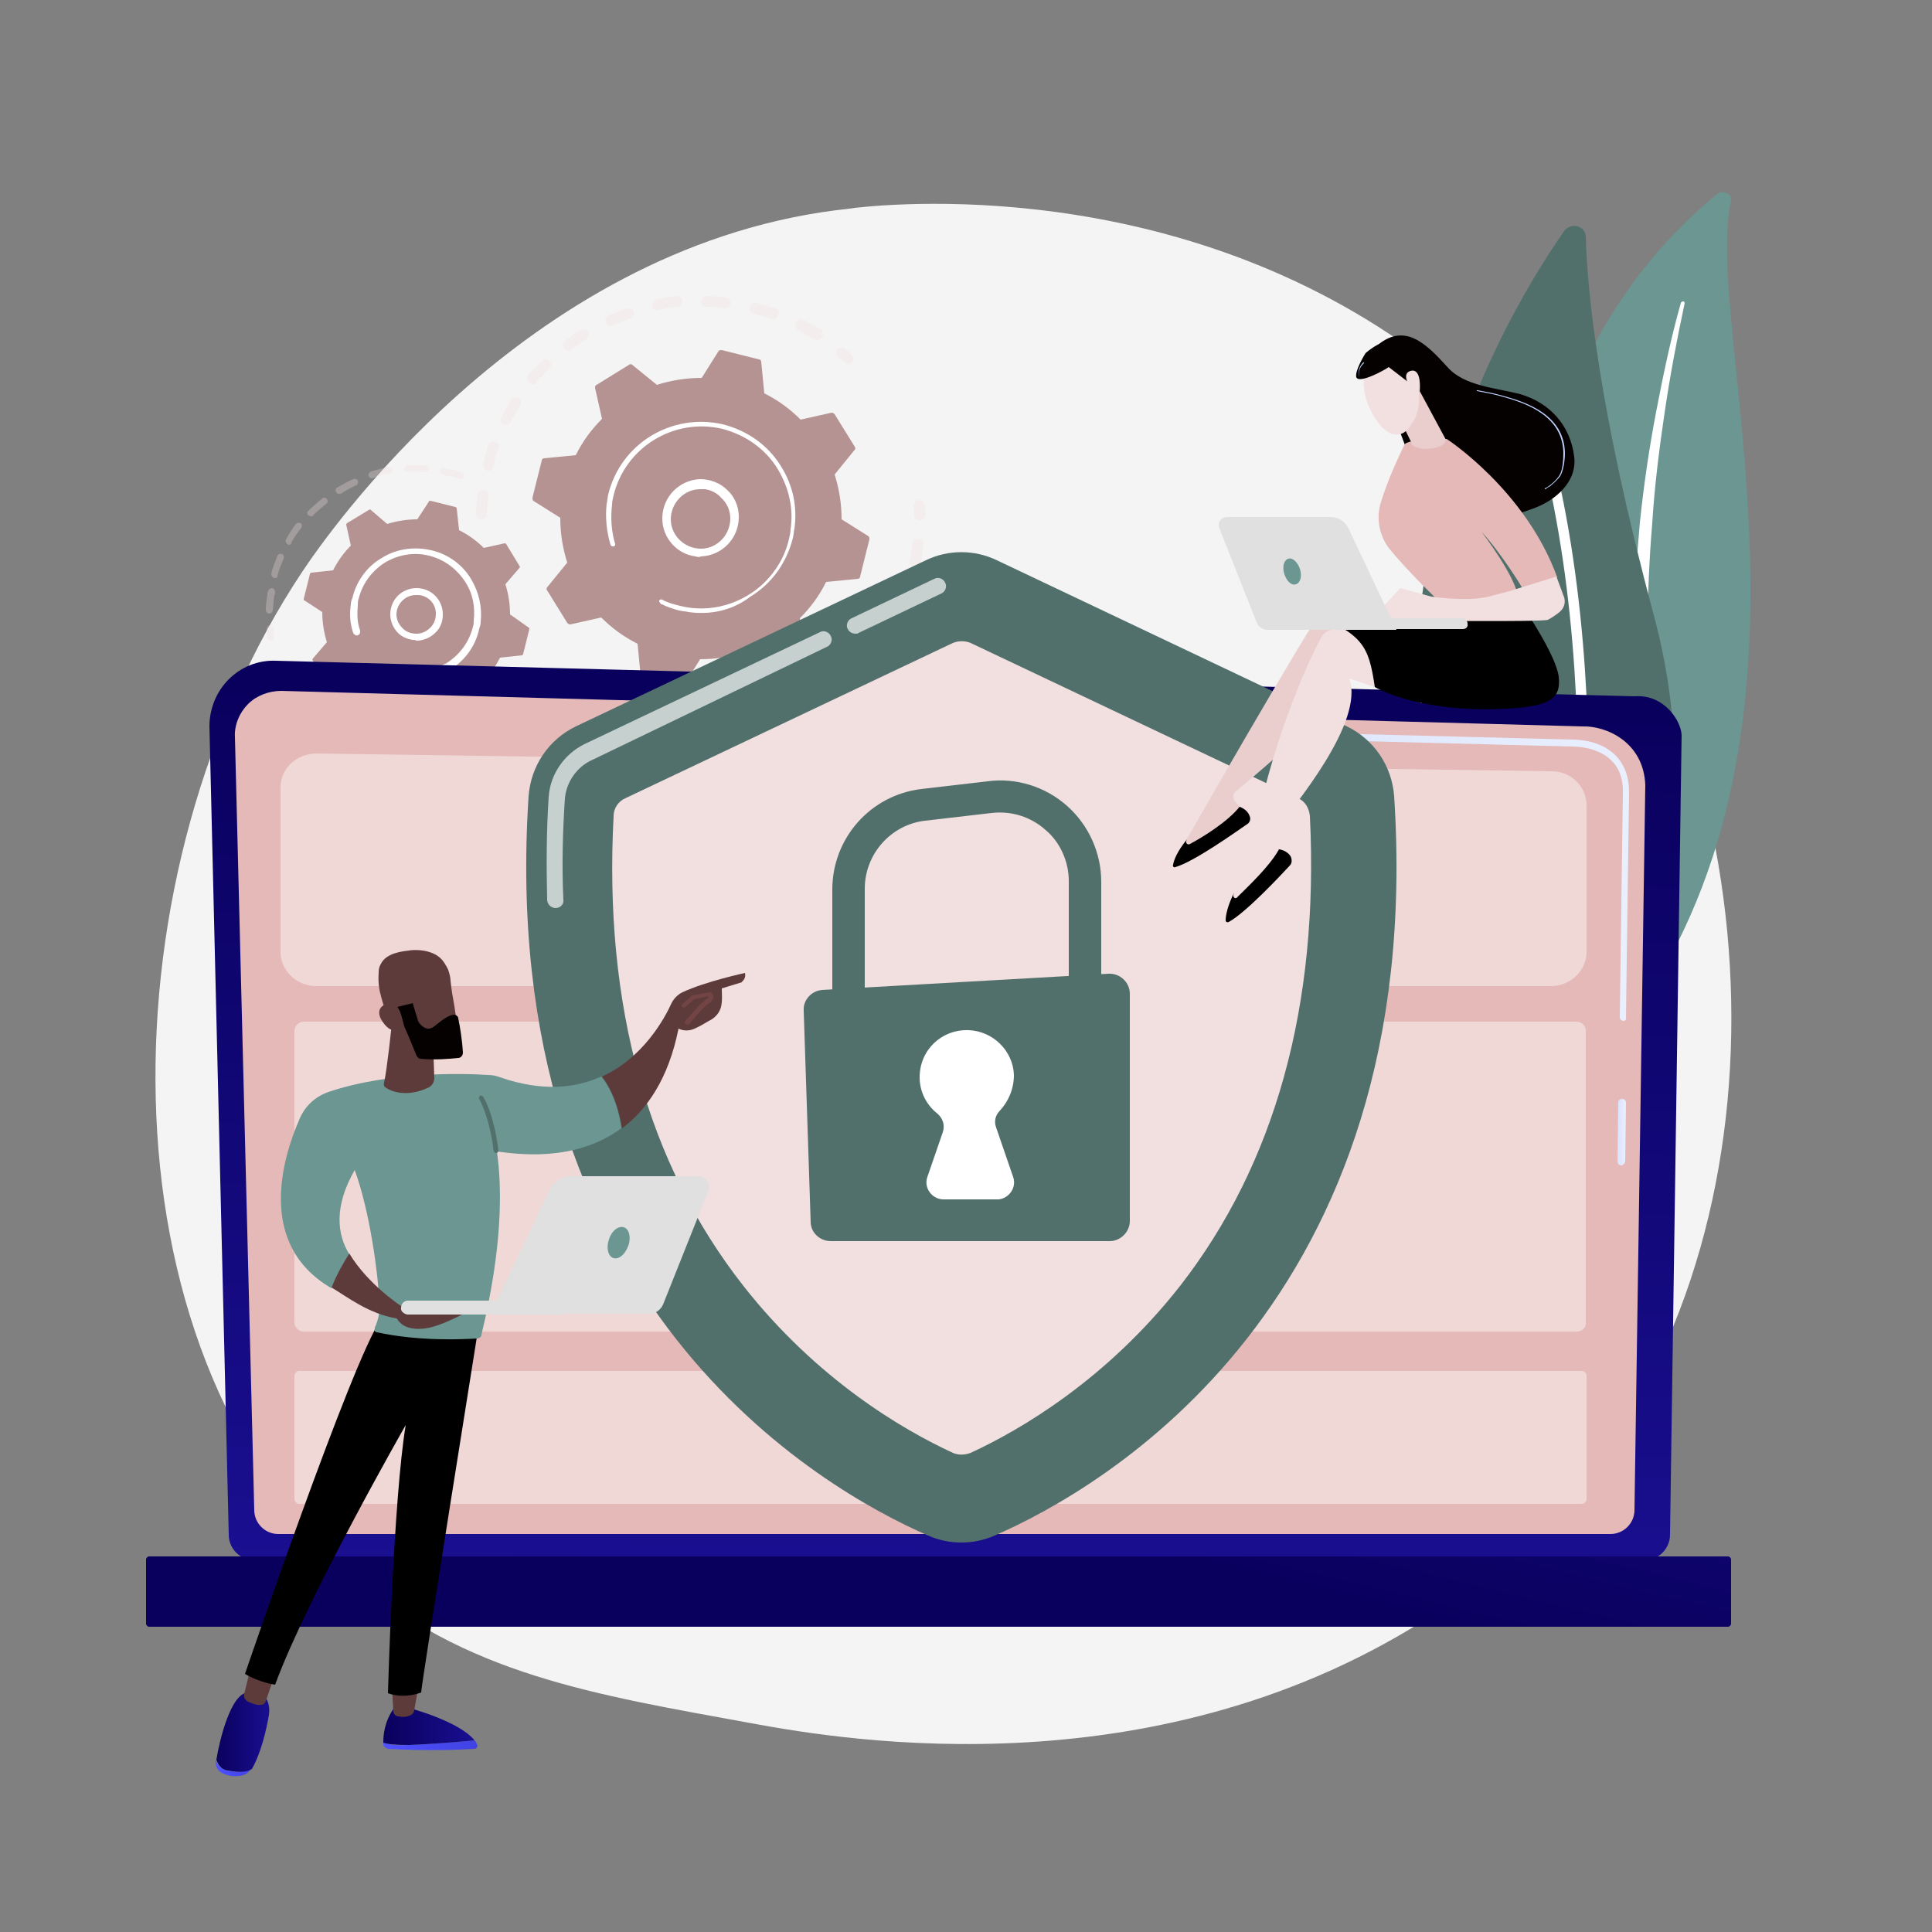 <svg xmlns="http://www.w3.org/2000/svg" xmlns:xlink="http://www.w3.org/1999/xlink" id="Capa_1" x="0px" y="0px" viewBox="0 0 250 250" style="enable-background:new 0 0 250 250;" xml:space="preserve"><rect x="0" y="0" width="250" height="250" fill="#808080" stroke="none"/><style type="text/css">	.st0{fill:#F4F4F4;}	.st1{fill:#6B9691;}	.st2{fill:#FFFFFF;}	.st3{fill:#51706C;}	.st4{opacity:0.3;}	.st5{fill:#F2DFDF;}	.st6{fill:#B59393;}	.st7{fill:url(#SVGID_1_);}	.st8{fill:#E4B9B8;}	.st9{fill:url(#SVGID_2_);}	.st10{fill:url(#SVGID_3_);}	.st11{fill:url(#SVGID_4_);}	.st12{opacity:0.44;fill:#FFFFFF;}	.st13{opacity:0.67;fill:#FFFFFF;}	.st14{fill:#EACECE;}	.st15{fill:#050101;}	.st16{fill:#BDD0FB;}	.st17{fill:#E0E0E0;}	.st18{fill:url(#SVGID_5_);}	.st19{fill:url(#SVGID_6_);}	.st20{fill:#5E3B3B;}	.st21{fill:url(#SVGID_7_);}	.st22{fill:url(#SVGID_8_);}	.st23{fill:#724444;}	.st24{fill:url(#SVGID_9_);}</style><path class="st0" d="M199.5,197.8c-5.3,5.4-10.1,8.5-13.7,10.9c-35.5,23.3-76,16.6-88.5,14.3c-20.2-3.7-37.3-6.3-52-19.3 C12,174.1,13.6,112.3,39.1,74c3-4.5,28.4-41.6,69.1-46.8c1-0.1,1.7-0.2,2.4-0.3c6.3-0.7,45.2-4.1,77,22.1 c4.5,3.7,11.9,10.5,18.6,20.8C231,107.5,231,165.8,199.5,197.8z"></path><g>	<path class="st1" d="M224,26c0.2-0.9-1.1-1.5-1.8-0.9c-7.9,6.4-27,25.7-22.3,59.4c6,42.3-4.2,57.7-16.9,67.1  c0,0,17.4-4.4,28.4-20.1C238.3,93.2,220.3,42.2,224,26z"></path>	<path class="st2" d="M218,39.2c-1,4.7-1.9,9.4-2.6,14.2c-0.7,4.7-1.3,9.5-1.6,14.3c-0.4,4.8-0.6,9.5-0.6,14.3  c0,4.8,0.2,9.5,0.4,14.3c0.2,4.8,0.4,9.6,0.1,14.5c-0.3,4.8-1.4,9.7-3.4,14.3c-0.5,1.1-1,2.3-1.6,3.4c-0.6,1.1-1.2,2.2-1.9,3.3  c-1.3,2.1-2.8,4.2-4.5,6.2c-3.4,3.9-7.4,7.4-11.9,10.4c-0.5,0.3-1.1,0.2-1.5-0.2c-0.4-0.4-0.3-1,0.2-1.3l0,0  c1.1-0.7,2.1-1.5,3.1-2.3c0.5-0.4,1-0.8,1.5-1.2c0.5-0.4,1-0.8,1.4-1.2c1.9-1.7,3.6-3.5,5.2-5.4c3.2-3.8,5.8-8,7.7-12.4  c0.9-2.2,1.7-4.4,2.2-6.7c0.5-2.3,0.9-4.6,1.1-7c0.4-4.7,0.2-9.5,0.1-14.3c-0.1-4.8-0.2-9.6-0.1-14.4c0.1-2.4,0.2-4.8,0.3-7.2  c0.1-1.2,0.2-2.4,0.3-3.6c0.1-1.2,0.2-2.4,0.3-3.6c0.5-4.8,1.2-9.6,2.1-14.3c0.9-4.7,1.9-9.5,3.2-14.1c0-0.1,0.2-0.2,0.3-0.2  C217.9,39,218,39.1,218,39.2z"></path></g><g>	<g>		<path class="st3" d="M199.2,142.2c0.9,1.5,3,1.5,4,0.1c5.6-7.7,19.3-31,10.8-62.7c-7.2-26.8-8.6-42-8.8-48.9c0-1.5-1.9-2-2.8-0.8   C193.2,43.1,166.2,89.1,199.2,142.2z"></path>		<path class="st2" d="M201.5,141.7c0,0,0.1,0,0.1,0c0.4,0.1,0.7-0.2,0.8-0.5c0.1-0.4,7.6-41.9-0.8-79.6c-0.1-0.4-0.4-0.6-0.8-0.5   c-0.4,0.1-0.6,0.4-0.5,0.8c8.3,37.4,0.8,78.6,0.7,79C201.1,141.3,201.2,141.6,201.5,141.7z"></path>	</g></g><g class="st4">	<path class="st5" d="M62.2,67.2c-0.4,0-0.6-0.4-0.6-0.7c0-0.8,0.1-1.7,0.2-2.5c0-0.4,0.4-0.7,0.8-0.6c0,0,0,0,0,0  c0.4,0.1,0.7,0.4,0.6,0.8c-0.1,0.8-0.1,1.6-0.2,2.4C63,66.9,62.7,67.2,62.2,67.2C62.3,67.2,62.2,67.2,62.2,67.2z M63.1,60.9  C63.1,60.9,63,60.9,63.1,60.9c-0.5-0.1-0.7-0.5-0.6-0.9c0.2-0.8,0.4-1.6,0.7-2.4c0.1-0.4,0.5-0.6,0.9-0.4c0.4,0.1,0.6,0.5,0.4,0.9  c-0.3,0.7-0.5,1.5-0.7,2.3C63.8,60.7,63.5,61,63.1,60.9z M65.4,55c-0.1,0-0.2,0-0.2-0.1c-0.4-0.2-0.5-0.6-0.3-1  c0.4-0.7,0.8-1.5,1.2-2.2c0.2-0.3,0.7-0.4,1-0.2c0.3,0.2,0.4,0.7,0.2,1c-0.4,0.7-0.8,1.4-1.2,2C66,54.9,65.7,55,65.4,55z   M68.9,49.7c-0.1,0-0.3-0.1-0.4-0.2c-0.3-0.3-0.3-0.7-0.1-1c0.5-0.6,1.1-1.2,1.7-1.8c0.3-0.3,0.7-0.3,1,0c0.3,0.3,0.3,0.7,0,1  c-0.6,0.6-1.1,1.1-1.6,1.7C69.4,49.7,69.1,49.8,68.9,49.7z M73.5,45.4c-0.2,0-0.4-0.1-0.5-0.3c-0.2-0.3-0.2-0.8,0.1-1  c0.7-0.5,1.3-1,2-1.4c0.3-0.2,0.8-0.1,1,0.2c0.2,0.3,0.1,0.8-0.2,1c-0.7,0.4-1.3,0.9-1.9,1.3C73.9,45.4,73.7,45.4,73.5,45.4z   M79,42.2c-0.2,0-0.5-0.2-0.6-0.4c-0.2-0.4,0-0.8,0.4-1c0.8-0.3,1.5-0.6,2.3-0.9c0.4-0.1,0.8,0.1,0.9,0.4c0.1,0.4-0.1,0.8-0.4,0.9  c-0.7,0.3-1.5,0.6-2.2,0.9C79.2,42.2,79.1,42.2,79,42.2z M105.6,44c-0.1,0-0.2,0-0.3-0.1c-0.7-0.4-1.4-0.8-2-1.2  c-0.4-0.2-0.5-0.6-0.3-1c0.2-0.4,0.6-0.5,1-0.3c0.7,0.4,1.5,0.8,2.2,1.2c0.3,0.2,0.4,0.7,0.2,1C106.2,43.9,105.9,44.1,105.6,44z   M85,40.2c-0.3,0-0.6-0.3-0.6-0.6c-0.1-0.4,0.2-0.8,0.6-0.9c0.8-0.2,1.6-0.3,2.5-0.4c0.4,0,0.8,0.2,0.8,0.6c0,0.4-0.2,0.8-0.6,0.8  c-0.8,0.1-1.6,0.2-2.3,0.4C85.1,40.2,85.1,40.2,85,40.2z M99.9,41.3c0,0-0.1,0-0.1,0c-0.7-0.3-1.5-0.5-2.3-0.7  c-0.4-0.1-0.6-0.5-0.5-0.9c0.1-0.4,0.5-0.6,0.9-0.5c0.8,0.2,1.6,0.4,2.4,0.7c0.4,0.1,0.6,0.5,0.4,0.9  C100.6,41.1,100.2,41.3,99.9,41.3z M91.3,39.7c-0.4,0-0.6-0.4-0.6-0.7c0-0.4,0.3-0.7,0.7-0.7c0.8,0,1.7,0.1,2.5,0.2c0,0,0,0,0,0  c0.4,0.1,0.7,0.4,0.6,0.8c0,0.4-0.4,0.7-0.8,0.6C92.9,39.8,92.2,39.7,91.3,39.7C91.4,39.7,91.3,39.7,91.3,39.7z"></path>	<path class="st5" d="M109.7,47.1c-0.1,0-0.3-0.1-0.4-0.2c-0.3-0.3-0.6-0.5-0.9-0.7c-0.3-0.3-0.3-0.7-0.1-1c0.3-0.3,0.7-0.3,1-0.1  c0.3,0.3,0.6,0.5,0.9,0.8c0.3,0.3,0.3,0.7,0,1C110.1,47.1,109.9,47.1,109.7,47.1z"></path></g><g class="st4">	<path class="st5" d="M118.9,67.3c-0.3,0-0.6-0.3-0.6-0.7c0-0.4,0-0.8-0.1-1.1c0-0.4,0.3-0.7,0.7-0.8c0.4,0,0.7,0.3,0.8,0.7  c0,0.4,0,0.8,0.1,1.2c0,0.4-0.3,0.7-0.7,0.7C118.9,67.3,118.9,67.3,118.9,67.3z"></path>	<path class="st5" d="M86.8,96.1c-0.3,0-0.7-0.1-1-0.2c-0.4-0.1-0.7-0.4-0.6-0.8c0.1-0.4,0.4-0.7,0.8-0.6c0.8,0.1,1.5,0.2,2.3,0.3  c0.4,0,0.7,0.4,0.7,0.8c0,0.4-0.4,0.7-0.8,0.7C87.7,96.2,87.2,96.2,86.8,96.1z M82,95.1c0,0-0.1,0-0.1,0c-0.8-0.2-1.5-0.5-2.3-0.8  c-0.4-0.2-0.6-0.6-0.4-0.9c0.2-0.4,0.6-0.6,0.9-0.4c0.7,0.3,1.4,0.6,2.2,0.8c0.4,0.1,0.6,0.5,0.5,0.9C82.7,94.9,82.4,95.1,82,95.1z   M92,96.3c-0.3,0-0.6-0.3-0.6-0.7c0-0.4,0.3-0.7,0.7-0.8c0.8,0,1.5-0.1,2.3-0.2c0.4-0.1,0.8,0.2,0.8,0.6c0.1,0.4-0.2,0.8-0.6,0.8  c-0.8,0.1-1.6,0.2-2.4,0.2C92.1,96.3,92.1,96.3,92,96.3z M76.3,92.5c-0.1,0-0.2,0-0.3-0.1c-0.7-0.4-1.4-0.8-2.1-1.3  c-0.3-0.2-0.4-0.7-0.2-1c0.2-0.3,0.7-0.4,1-0.2c0.6,0.4,1.3,0.9,2,1.2c0.3,0.2,0.5,0.6,0.3,1C76.9,92.4,76.6,92.6,76.3,92.5z   M98.2,95.3c-0.3,0-0.5-0.2-0.6-0.5c-0.1-0.4,0.1-0.8,0.5-0.9c0.7-0.2,1.5-0.4,2.2-0.7c0.4-0.1,0.8,0.1,0.9,0.4  c0.1,0.4-0.1,0.8-0.4,0.9c-0.8,0.3-1.5,0.5-2.3,0.8C98.4,95.3,98.3,95.3,98.2,95.3z M104,93c-0.2,0-0.4-0.2-0.5-0.4  c-0.2-0.4-0.1-0.8,0.3-1c0.7-0.4,1.3-0.8,2-1.2c0.3-0.2,0.8-0.1,1,0.2c0.2,0.3,0.1,0.8-0.2,1c-0.7,0.4-1.4,0.9-2.1,1.2  C104.3,93,104.1,93,104,93z M109.1,89.4c-0.2,0-0.3-0.1-0.5-0.2c-0.3-0.3-0.2-0.8,0.1-1c0.6-0.5,1.2-1,1.7-1.6c0.3-0.3,0.7-0.3,1,0  c0.3,0.3,0.3,0.7,0,1c-0.6,0.6-1.2,1.1-1.8,1.7C109.5,89.4,109.3,89.5,109.1,89.4z M113.3,84.9c-0.1,0-0.2-0.1-0.3-0.1  c-0.3-0.2-0.4-0.7-0.2-1c0.5-0.6,0.9-1.3,1.3-1.9c0.2-0.3,0.7-0.4,1-0.2c0.3,0.2,0.4,0.7,0.2,1c-0.4,0.7-0.9,1.4-1.4,2  C113.9,84.8,113.6,84.9,113.3,84.9z M116.5,79.5c-0.1,0-0.1,0-0.2-0.1c-0.4-0.2-0.5-0.6-0.4-1c0.3-0.7,0.6-1.4,0.8-2.2  c0.1-0.4,0.5-0.6,0.9-0.5c0.4,0.1,0.6,0.5,0.5,0.9c-0.3,0.8-0.6,1.5-0.9,2.3C117.1,79.3,116.8,79.5,116.5,79.5z M118.3,73.5  C118.3,73.5,118.3,73.5,118.3,73.5c-0.4-0.1-0.7-0.5-0.6-0.9c0.1-0.6,0.2-1.1,0.3-1.7c0-0.2,0.1-0.4,0.1-0.6c0-0.4,0.4-0.7,0.8-0.6  c0.4,0,0.7,0.4,0.6,0.8c0,0.2-0.1,0.4-0.1,0.6c-0.1,0.6-0.2,1.2-0.3,1.8C119.1,73.3,118.7,73.6,118.3,73.5z"></path>	<path class="st5" d="M71.3,88.8c-0.1,0-0.3-0.1-0.4-0.2c-0.3-0.3-0.6-0.5-0.9-0.8c-0.3-0.3-0.3-0.7,0-1c0.3-0.3,0.7-0.3,1,0  c0.3,0.3,0.5,0.5,0.8,0.8c0.3,0.3,0.3,0.7,0,1C71.8,88.8,71.5,88.9,71.3,88.8z"></path></g><path class="st6" d="M73.4,80.6c0.1,0.1,0.2,0.2,0.4,0.2l4-0.9c1.4,1.4,2.9,2.5,4.7,3.4l0.4,4.1c0,0.1,0.1,0.3,0.3,0.3l4.8,1.2 c0.1,0,0.3,0,0.4-0.1l2.2-3.5c2,0,3.9-0.3,5.8-0.9l3.2,2.6c0.1,0.1,0.3,0.1,0.4,0l4.2-2.6c0.1-0.1,0.2-0.2,0.2-0.4l-0.9-4 c1.4-1.4,2.5-2.9,3.4-4.7l4.1-0.4c0.1,0,0.3-0.1,0.3-0.3l1.2-4.8c0-0.1,0-0.3-0.1-0.4l-3.5-2.2c0-2-0.3-3.9-0.9-5.8l2.6-3.2 c0.1-0.1,0.1-0.3,0-0.4l-2.6-4.2c-0.1-0.1-0.2-0.2-0.4-0.2l-4,0.9c-1.4-1.4-2.9-2.5-4.7-3.4l-0.4-4.1c0-0.1-0.1-0.3-0.3-0.3 l-4.8-1.2c-0.1,0-0.3,0-0.4,0.1l-2.2,3.5c-2,0-3.9,0.3-5.8,0.9l-3.2-2.6c-0.1-0.1-0.3-0.1-0.4,0l-4.2,2.6C77,49.9,77,50,77,50.2 l0.9,4c-1.4,1.4-2.5,2.9-3.4,4.7l-4.1,0.4c-0.1,0-0.3,0.1-0.3,0.3l-1.2,4.8c0,0.1,0,0.3,0.1,0.4l3.5,2.2c0,2,0.3,3.9,0.9,5.8 L70.8,76c-0.1,0.1-0.1,0.3,0,0.4L73.4,80.6z"></path><g>	<path class="st2" d="M90,72c-2.4-0.3-4.3-2.4-4.3-4.9c0-2.8,2.2-5,4.9-5.1c1.3,0,2.6,0.5,3.5,1.4c1,0.9,1.5,2.2,1.5,3.5  c0,2.8-2.2,5-4.9,5.1C90.5,72.1,90.3,72.1,90,72z M91.2,63.3c-0.2,0-0.4,0-0.6,0c-2.1,0-3.8,1.8-3.8,3.9c0,2.1,1.8,3.8,3.9,3.8  c2.1,0,3.8-1.8,3.8-3.9c0-1-0.4-2-1.2-2.7C92.8,63.8,92,63.4,91.2,63.3z"></path></g><path class="st2" d="M89.1,79.2c-0.4-0.1-0.8-0.1-1.2-0.2l0,0c-0.1,0-0.3-0.1-0.4-0.1c-0.6-0.2-1.3-0.4-1.8-0.7c0,0,0,0,0,0 c0,0,0,0-0.1,0c0,0-0.1,0-0.1-0.1c-0.1-0.1-0.2-0.2-0.2-0.3c0,0,0-0.1,0-0.1c0.1-0.1,0.2-0.2,0.4-0.1c0.7,0.4,1.5,0.6,2.3,0.8 c4,1,8.1-0.3,10.9-3c1.5-1.5,2.7-3.4,3.2-5.7c0.1-0.4,0.2-0.8,0.2-1.2c0.4-2.7-0.2-5.3-1.6-7.7c-1.6-2.7-4.2-4.5-7.2-5.3 c-6.3-1.5-12.6,2.4-14.1,8.6c-0.1,0.4-0.2,0.8-0.2,1.2c-0.2,1.7-0.1,3.4,0.4,5.1c0,0,0,0.1,0,0.1c0,0.1-0.1,0.2-0.2,0.2 c-0.2,0-0.3,0-0.4-0.2c-0.5-1.7-0.7-3.5-0.5-5.3c0.1-0.4,0.1-0.8,0.2-1.2c1.6-6.6,8.2-10.6,14.8-9.1c3.2,0.8,5.9,2.7,7.6,5.5 c1.5,2.4,2.1,5.2,1.7,8c-0.1,0.4-0.1,0.8-0.2,1.2c-0.8,3.2-2.7,5.9-5.5,7.6C94.8,79,91.9,79.6,89.1,79.2z"></path><g>	<g class="st4">		<path class="st5" d="M35,82.9c-0.2,0-0.4-0.2-0.4-0.4c-0.1-0.4-0.1-0.8-0.1-1.1c0-0.2,0.2-0.5,0.4-0.5c0.2,0,0.5,0.2,0.5,0.4   c0,0.4,0.1,0.7,0.1,1.1c0,0.2-0.1,0.5-0.4,0.5C35.1,82.9,35.1,82.9,35,82.9z"></path>		<path class="st5" d="M34.8,79.4c-0.2,0-0.4-0.2-0.4-0.5c0-0.7,0.1-1.3,0.2-2c0-0.1,0-0.3,0.1-0.4c0-0.2,0.3-0.4,0.5-0.4   c0.2,0,0.4,0.3,0.4,0.5c0,0.1,0,0.3-0.1,0.4c-0.1,0.6-0.1,1.3-0.2,1.9C35.3,79.2,35.1,79.4,34.8,79.4   C34.9,79.4,34.8,79.4,34.8,79.4z M35.5,74.8C35.5,74.8,35.5,74.8,35.5,74.8c-0.3-0.1-0.4-0.3-0.4-0.6c0.2-0.8,0.5-1.5,0.8-2.3   c0.1-0.2,0.4-0.3,0.6-0.2c0.2,0.1,0.3,0.4,0.2,0.6c-0.3,0.7-0.6,1.4-0.8,2.2C36,74.7,35.8,74.8,35.5,74.8z M37.4,70.5   c-0.1,0-0.1,0-0.2-0.1c-0.2-0.1-0.3-0.4-0.2-0.6c0.4-0.7,0.8-1.4,1.3-2c0.2-0.2,0.4-0.2,0.6-0.1c0.2,0.1,0.2,0.4,0.1,0.6   c-0.5,0.6-0.9,1.2-1.3,1.9C37.7,70.5,37.5,70.5,37.4,70.5z M40.2,66.8c-0.1,0-0.2-0.1-0.3-0.1c-0.2-0.2-0.2-0.5,0-0.6   c0.6-0.6,1.2-1.1,1.8-1.6c0.2-0.2,0.5-0.1,0.6,0.1c0.2,0.2,0.1,0.5-0.1,0.6c-0.6,0.5-1.2,1-1.7,1.5C40.5,66.8,40.3,66.8,40.2,66.8   z M43.8,63.9c-0.1,0-0.2-0.1-0.3-0.2c-0.1-0.2-0.1-0.5,0.1-0.6c0.7-0.4,1.4-0.8,2.1-1.1c0.2-0.1,0.5,0,0.6,0.2   c0.1,0.2,0,0.5-0.2,0.6c-0.7,0.3-1.4,0.7-2,1.1C44,63.9,43.9,63.9,43.8,63.9z M48.1,61.9c-0.2,0-0.3-0.1-0.4-0.3   c-0.1-0.2,0.1-0.5,0.3-0.6c0.8-0.2,1.5-0.4,2.3-0.6c0.2,0,0.5,0.1,0.5,0.4c0,0.2-0.1,0.5-0.4,0.5c-0.7,0.1-1.5,0.3-2.2,0.6   C48.2,61.9,48.1,61.9,48.1,61.9z M52.7,61.1c-0.2,0-0.4-0.2-0.4-0.4c0-0.2,0.2-0.5,0.4-0.5c0.8,0,1.6,0,2.4,0   c0.2,0,0.4,0.2,0.4,0.5c0,0.2-0.2,0.4-0.5,0.4C54.3,61.1,53.5,61,52.7,61.1C52.7,61.1,52.7,61.1,52.7,61.1z M59.6,62   C59.6,62,59.5,62,59.6,62c-0.7-0.2-1.3-0.4-2-0.5c-0.1,0-0.2,0-0.3-0.1c-0.2,0-0.4-0.3-0.4-0.5c0-0.2,0.3-0.4,0.5-0.4   c0.1,0,0.2,0,0.3,0.1c0.7,0.1,1.4,0.3,2,0.5c0.2,0.1,0.4,0.3,0.3,0.6C60,61.9,59.8,62,59.6,62z"></path>	</g>	<g class="st4">		<path class="st5" d="M51.5,98.8c-0.2,0-0.4-0.3-0.4-0.5c0-0.2,0.3-0.4,0.5-0.4c0.7,0.1,1.5,0.1,2.2,0.1c0.2,0,0.4,0.2,0.4,0.4   c0,0.2-0.2,0.4-0.4,0.4C53.1,99,52.3,98.9,51.5,98.8C51.5,98.8,51.5,98.8,51.5,98.8z M49.2,98.4C49.2,98.4,49.2,98.4,49.2,98.4   c-0.8-0.2-1.6-0.4-2.3-0.7c-0.2-0.1-0.3-0.3-0.3-0.6c0.1-0.2,0.3-0.3,0.6-0.3c0.7,0.3,1.4,0.5,2.1,0.7c0.2,0.1,0.4,0.3,0.3,0.5   C49.7,98.3,49.5,98.5,49.2,98.4z M56.1,98.8c-0.2,0-0.4-0.2-0.4-0.4c0-0.2,0.1-0.5,0.4-0.5c0.7-0.1,1.5-0.2,2.2-0.4   c0.2-0.1,0.5,0.1,0.5,0.3c0.1,0.2-0.1,0.5-0.3,0.5c-0.8,0.2-1.5,0.3-2.3,0.4C56.2,98.9,56.1,98.9,56.1,98.8z M44.9,96.8   c-0.1,0-0.1,0-0.1,0c-0.7-0.4-1.4-0.8-2-1.2c-0.2-0.1-0.3-0.4-0.1-0.6c0.1-0.2,0.4-0.3,0.6-0.1c0.6,0.4,1.3,0.8,1.9,1.2   c0.2,0.1,0.3,0.4,0.2,0.6C45.3,96.7,45.1,96.8,44.9,96.8z M60.5,97.7c-0.2,0-0.3-0.1-0.4-0.3c-0.1-0.2,0-0.5,0.3-0.6   c0.7-0.3,1.4-0.6,2-0.9c0.2-0.1,0.5,0,0.6,0.2c0.1,0.2,0,0.5-0.2,0.6c-0.7,0.4-1.4,0.7-2.1,1C60.7,97.7,60.6,97.8,60.5,97.7z    M64.6,95.6c-0.1,0-0.2-0.1-0.3-0.2c-0.1-0.2-0.1-0.5,0.1-0.6c0.6-0.4,1.2-0.9,1.8-1.4c0.2-0.2,0.5-0.1,0.6,0   c0.2,0.2,0.1,0.5,0,0.6c-0.6,0.5-1.2,1-1.8,1.5C64.8,95.6,64.7,95.6,64.6,95.6z M68,92.5c-0.1,0-0.2,0-0.2-0.1   c-0.2-0.2-0.2-0.4,0-0.6c0.5-0.6,1-1.2,1.4-1.8c0.1-0.2,0.4-0.3,0.6-0.1c0.2,0.1,0.3,0.4,0.1,0.6c-0.4,0.6-0.9,1.3-1.4,1.9   C68.3,92.5,68.2,92.6,68,92.5z"></path>		<path class="st5" d="M41.2,94.2c-0.1,0-0.2,0-0.2-0.1c-0.3-0.3-0.6-0.5-0.8-0.8c-0.2-0.2-0.2-0.5,0-0.6c0.2-0.2,0.5-0.2,0.6,0   c0.3,0.3,0.5,0.5,0.8,0.8c0.2,0.2,0.2,0.4,0,0.6C41.4,94.1,41.3,94.2,41.2,94.2z"></path>	</g>	<g>		<path class="st6" d="M42.3,88.5c0.1,0.1,0.1,0.1,0.2,0.1l2.7-0.6c0.9,0.9,2,1.7,3.2,2.3l0.3,2.8c0,0.1,0.1,0.2,0.2,0.2l3.2,0.8   c0.1,0,0.2,0,0.2-0.1l1.5-2.3c1.3,0,2.6-0.2,3.9-0.6l2.1,1.8c0.1,0.1,0.2,0.1,0.3,0l2.8-1.7c0.1-0.1,0.1-0.1,0.1-0.2l-0.6-2.7   c0.9-0.9,1.7-2,2.3-3.2l2.8-0.3c0.1,0,0.2-0.1,0.2-0.2l0.8-3.2c0-0.1,0-0.2-0.1-0.2L66,79.5c0-1.3-0.2-2.6-0.6-3.9l1.8-2.1   c0.1-0.1,0.1-0.2,0-0.3l-1.7-2.8c-0.1-0.1-0.1-0.1-0.2-0.1l-2.7,0.6c-0.9-0.9-2-1.7-3.2-2.3l-0.3-2.8c0-0.1-0.1-0.2-0.2-0.2   l-3.2-0.8c-0.1,0-0.2,0-0.2,0.1l-1.5,2.3c-1.3,0-2.6,0.2-3.9,0.6l-2.1-1.8c-0.1-0.1-0.2-0.1-0.3,0l-2.8,1.7   c-0.1,0.1-0.1,0.1-0.1,0.2l0.6,2.7c-0.9,0.9-1.7,2-2.3,3.2l-2.8,0.3c-0.1,0-0.2,0.1-0.2,0.2l-0.8,3.2c0,0.1,0,0.2,0.1,0.2l2.3,1.5   c0,1.3,0.2,2.6,0.6,3.9l-1.8,2.1c-0.1,0.1-0.1,0.2,0,0.3L42.3,88.5z"></path>		<g>			<path class="st2" d="M53.4,82.8c-0.7-0.1-1.4-0.4-1.9-0.9c-0.6-0.6-1-1.5-1-2.4c0-1.9,1.5-3.4,3.4-3.4c1.9,0,3.4,1.5,3.4,3.4    c0,0.9-0.3,1.8-1,2.4c-0.6,0.6-1.5,1-2.4,1C53.7,82.8,53.6,82.8,53.4,82.8z M54.2,77c-0.1,0-0.2,0-0.4,0c-1.4,0-2.5,1.2-2.5,2.5    c0,0.7,0.3,1.3,0.8,1.8c0.5,0.5,1.1,0.7,1.8,0.7l0,0c0.7,0,1.3-0.3,1.8-0.8c0.5-0.5,0.7-1.1,0.7-1.8C56.4,78.1,55.4,77.1,54.2,77    z"></path>		</g>		<path class="st2" d="M52.8,87.8c-0.3,0-0.6-0.1-0.8-0.2c-0.6-0.1-1.1-0.3-1.6-0.6c0,0,0,0-0.1,0c-0.2-0.1-0.3-0.3-0.3-0.5   c0,0,0-0.1,0-0.1c0.1-0.2,0.4-0.3,0.6-0.2c0.5,0.2,1,0.4,1.5,0.5l0,0c0,0,0.1,0,0.1,0c1.2,0.3,2.5,0.3,3.7-0.1   c0.6-0.2,1.3-0.5,1.9-0.8c0,0,0,0,0,0c0,0,0,0,0,0c1.7-1.1,2.9-2.7,3.4-4.7c0.1-0.3,0.1-0.5,0.1-0.8c0.2-1.7-0.1-3.5-1.1-5   c-1.1-1.7-2.7-2.9-4.7-3.4c-2-0.5-4-0.1-5.7,0.9c-1.7,1.1-2.9,2.7-3.4,4.7c-0.1,0.3-0.1,0.5-0.1,0.8c-0.1,1.1-0.1,2.2,0.3,3.3   c0,0.1,0,0.1,0,0.2c0,0.2-0.1,0.3-0.3,0.4c-0.2,0.1-0.5-0.1-0.6-0.3c-0.4-1.2-0.5-2.4-0.3-3.7c0-0.3,0.1-0.6,0.2-0.8   c0.5-2.2,1.9-4.1,3.8-5.2c1.9-1.2,4.2-1.5,6.4-1c2.2,0.5,4.1,1.9,5.2,3.8c1,1.7,1.4,3.6,1.2,5.5c0,0.3-0.1,0.6-0.2,0.9   C61.1,85.6,57,88.4,52.8,87.8z"></path>	</g></g><g>	<linearGradient id="SVGID_1_" gradientUnits="userSpaceOnUse" x1="122.892" y1="88.824" x2="120.355" y2="206.024">		<stop offset="0" style="stop-color:#09005D"></stop>		<stop offset="1" style="stop-color:#1A0F91"></stop>	</linearGradient>	<path class="st7" d="M29.6,198.6c0,1.8,1.5,3.3,3.3,3.3h179.9c1.8,0,3.3-1.5,3.3-3.3l1.5-103.4c0-1.8-2.2-5.4-6.1-5.1L35.7,85.5  c-2.3-0.1-4.5,0.8-6.1,2.4c-1.6,1.6-2.5,3.8-2.5,6.1L29.6,198.6z"></path>	<path class="st8" d="M32.9,195.4c0,1.7,1.4,3.1,3.1,3.1h172.4c1.7,0,3.1-1.4,3.1-3.1l1.4-93.8c-0.2-5.6-5.1-7.7-8.1-7.6L36.4,89.4  c-1.6,0-3.2,0.6-4.3,1.7c-1.1,1.1-1.8,2.7-1.7,4.3L32.9,195.4z"></path>	<g>		<linearGradient id="SVGID_2_" gradientUnits="userSpaceOnUse" x1="209.316" y1="146.523" x2="210.35" y2="146.523">			<stop offset="0" style="stop-color:#DAE3FE"></stop>			<stop offset="1" style="stop-color:#E9EFFD"></stop>		</linearGradient>		<path class="st9" d="M209.8,150.8C209.8,150.8,209.8,150.8,209.8,150.8c-0.3,0-0.5-0.2-0.5-0.5l0.1-7.6c0-0.3,0.2-0.5,0.5-0.5   c0,0,0,0,0,0c0.3,0,0.5,0.2,0.5,0.5l-0.1,7.6C210.2,150.6,210,150.8,209.8,150.8z"></path>		<linearGradient id="SVGID_3_" gradientUnits="userSpaceOnUse" x1="149.054" y1="113.227" x2="210.941" y2="113.227">			<stop offset="0" style="stop-color:#DAE3FE"></stop>			<stop offset="1" style="stop-color:#E9EFFD"></stop>		</linearGradient>		<path class="st10" d="M210.1,132.1C210,132.1,210,132.1,210.1,132.1c-0.3,0-0.5-0.2-0.5-0.5l0.4-29.2c0-1.7-0.5-3.1-1.6-4.1   c-1.9-1.8-5-1.7-5.1-1.7l-53.9-1.4c-0.3,0-0.5-0.2-0.4-0.5c0-0.3,0.2-0.5,0.5-0.4l53.8,1.4c0.3,0,3.6-0.1,5.7,2   c1.2,1.2,1.8,2.8,1.8,4.8l-0.4,29.2C210.5,131.9,210.3,132.1,210.1,132.1z"></path>	</g>	<linearGradient id="SVGID_4_" gradientUnits="userSpaceOnUse" x1="123.913" y1="195.732" x2="139.247" y2="132.093">		<stop offset="0" style="stop-color:#09005D"></stop>		<stop offset="1" style="stop-color:#1A0F91"></stop>	</linearGradient>	<path class="st11" d="M19.3,210.5h204.3c0.2,0,0.4-0.2,0.4-0.4v-8.3c0-0.2-0.2-0.4-0.4-0.4H19.3c-0.2,0-0.4,0.2-0.4,0.4v8.3  C18.9,210.3,19.1,210.5,19.3,210.5z"></path>	<path class="st12" d="M200.7,127.6H40.9c-2.5,0-4.6-2-4.6-4.4v-21.3c0-2.5,2.1-4.4,4.7-4.4l159.8,2.3c2.5,0,4.5,2,4.5,4.4v19  C205.3,125.6,203.2,127.6,200.7,127.6z"></path>	<path class="st12" d="M204,172.3H39.3c-0.7,0-1.2-0.6-1.2-1.2v-37.7c0-0.7,0.6-1.2,1.2-1.2H204c0.7,0,1.2,0.6,1.2,1.2v37.7  C205.3,171.8,204.7,172.3,204,172.3z"></path>	<path class="st12" d="M204.7,194.6h-166c-0.3,0-0.6-0.3-0.6-0.6v-16c0-0.3,0.3-0.6,0.6-0.6h166c0.3,0,0.6,0.3,0.6,0.6v16  C205.3,194.3,205,194.6,204.7,194.6z"></path></g><g>	<path class="st3" d="M180.4,103c-0.3-3.9-2.6-7.3-6.1-9L129,72.5c-2.9-1.4-6.3-1.4-9.2,0L74.5,94c-3.5,1.7-5.8,5.1-6.1,9  c-4.3,65.7,37.9,89.7,51.7,95.7c2.7,1.2,5.9,1.2,8.6,0C142.5,192.7,184.7,168.7,180.4,103z"></path>	<path class="st13" d="M110.7,82c-0.4,0-0.8-0.2-1-0.6c-0.3-0.5,0-1.2,0.5-1.4l10.7-5.1c0.5-0.3,1.2,0,1.4,0.5  c0.3,0.5,0,1.2-0.5,1.4l-10.7,5.1C111,82,110.9,82,110.7,82z"></path>	<path class="st13" d="M71.9,117.5c-0.6,0-1.1-0.5-1.1-1.1c-0.1-4.3-0.1-8.8,0.2-13.3c0.2-2.9,2-5.5,4.6-6.8l30.5-14.5  c0.5-0.3,1.2,0,1.4,0.5c0.3,0.5,0,1.2-0.5,1.4L76.5,98.4c-1.9,0.9-3.2,2.8-3.4,4.9c-0.3,4.5-0.4,8.9-0.2,13.1  C73,117,72.5,117.5,71.9,117.5C71.9,117.5,71.9,117.5,71.9,117.5z"></path>	<path class="st5" d="M169.5,105.6c-0.1-1-0.6-1.9-1.5-2.3l-42.4-20.1c-0.7-0.3-1.6-0.3-2.3,0l-42.4,20.1c-0.9,0.4-1.5,1.3-1.5,2.3  c-1.3,24.5,4.4,45,16.8,60.8c9.5,12.1,20.6,18.6,27.1,21.6c0.7,0.3,1.5,0.3,2.3,0c6.5-3,17.6-9.5,27.1-21.6  C165,150.6,170.7,130.1,169.5,105.6z"></path>	<g>		<path class="st3" d="M111.9,131.9h-4.2v-16.8c0-6.6,4.9-12.2,11.5-13l8.6-1c3.7-0.5,7.5,0.7,10.3,3.2c2.8,2.5,4.4,6.1,4.4,9.8   v14.7h-4.2V114c0-2.5-1.1-5-3-6.6c-1.9-1.7-4.4-2.5-7-2.2l-8.6,1c-4.4,0.5-7.8,4.3-7.8,8.8V131.9z"></path>		<path class="st3" d="M106.4,128.1l37-2.1c1.5-0.1,2.8,1.1,2.8,2.6V158c0,1.4-1.2,2.6-2.6,2.6h-36.1c-1.4,0-2.6-1.1-2.6-2.5   l-0.9-27.3C103.9,129.4,105,128.2,106.4,128.1z"></path>		<path class="st2" d="M131.1,152.3l-2.2-6.4c-0.3-0.8-0.1-1.6,0.5-2.2c1.1-1.2,1.8-2.8,1.8-4.6c-0.1-3.1-2.7-5.7-5.9-5.8   c-3.5-0.1-6.3,2.6-6.3,6.1c0,1.9,0.9,3.6,2.3,4.7c0.7,0.6,1,1.5,0.7,2.4l-2,5.8c-0.5,1.4,0.6,2.9,2.1,2.9h7.1   C130.5,155.1,131.6,153.7,131.1,152.3z"></path>	</g></g><g>	<path class="st14" d="M153.5,108.7c0,0,15.8-27.6,17.9-30.2c0.4-0.4,0.9-0.7,1.5-0.6l4.4,0.5l5.2,11.2l-8.6-5  c0.9,5.9-10.2,14.6-14,17.8c-0.4,0.3-0.4,0.9-0.1,1.3l1.5,1.6c-2.5,2.5-5.3,4.1-8.6,4.9L153.5,108.7z"></path>	<path d="M160.4,104.4c0,0,1,0.3,1.3,1.2c0.2,0.4,0,0.9-0.4,1.1c-1.6,1.1-6.8,4.8-9.2,5.5c-0.2,0.1-0.4-0.1-0.3-0.3  c0.1-0.6,0.5-1.7,1.8-3.3l-0.1,0.2c-0.1,0.3,0.2,0.6,0.5,0.4C155.5,108.4,158.8,106.4,160.4,104.4z"></path>	<path class="st5" d="M159.6,115.5c0,0,2.4-5.7,2.4-5.7c2.2-13.2,7.4-24.5,9-27.4c0.3-0.5,0.8-0.8,1.3-0.9l4.4-0.4l7.3,9.9l-9.4-3.2  c2,5.6-7,16.4-10.1,20.3c-0.3,0.4-0.2,1,0.2,1.3l1.8,1.2c-1.9,3-4.4,5.1-7.4,6.5L159.6,115.5z"></path>	<path d="M165.5,109.9c0,0,1,0.1,1.5,0.9c0.2,0.4,0.2,0.9-0.1,1.2c-1.3,1.4-5.7,6.1-7.9,7.3c-0.2,0.1-0.4,0-0.4-0.2  c0-0.6,0.2-1.8,1.1-3.6l-0.1,0.3c-0.1,0.3,0.3,0.6,0.5,0.3C161.5,114.7,164.3,112.1,165.5,109.9z"></path>	<g>		<path d="M197.4,79c0,0,4,5.9,4.3,8.6c0.3,2.7-1.1,3.6-5.3,4c-12.4,1-18.5-2.7-18.5-2.7c-0.8-5.4-1.5-6.8-8.5-9.7c0,0,9,0.7,10.8,0   C181.9,78.5,197.4,79,197.4,79z"></path>	</g>	<g>		<path class="st15" d="M178.3,47.9c0,0-2.1-2.2,0.9-3.9c3-1.7,5.4,0.5,8.1,3.5c2.2,2.5,6.4,2.7,9.4,3.5c3.8,1.1,6.5,4,7,8.1   c0.4,3.3-2.5,5.7-5.3,6.7c-8.7,3.1-10.7,4.2-13.5-1C182.2,59.5,178.3,47.9,178.3,47.9z"></path>		<path class="st16" d="M200.6,62.9c0.5-0.4,1-0.9,1.3-1.3c0.4-0.7,0.6-2,0.6-3c-0.1-4.8-4.7-6.5-8.1-7.4c-1-0.3-2.1-0.5-3.2-0.7   c0,0-0.1,0-0.1,0c0,0,0,0.1,0,0.1c1.1,0.2,2.2,0.4,3.2,0.7c3.4,0.9,7.9,2.6,8,7.3c0,1-0.1,2.2-0.5,2.9c-0.4,0.6-1.1,1.3-1.9,1.7   c0,0,0,0,0,0.1c0,0,0,0,0.1,0C200.2,63.1,200.4,63,200.6,62.9z"></path>		<path class="st8" d="M186.6,78.2c0,0-4.6-4.4-6.9-7.3c-1.2-1.6-1.6-3.7-1.1-5.6c1-3.5,2.9-7.2,3.1-7.7c0.3-0.9,5.5-0.8,5.5-0.8   s10.2,6.6,14.3,17.9l-4.5,1.4c0,0-2.7-4.5-5.3-7.3c0,0,4.6,6,4.7,8.5L186.6,78.2z"></path>		<path class="st5" d="M177.7,79.9l3.5-3.8l4,1.1c0,0,4.7,0.7,7.4,0c2.7-0.7,2.7-0.7,2.7-0.7l6.1-1.9l1,2.7c0.2,0.7,0,1.4-0.6,1.9   c-0.5,0.4-1.1,0.8-1.5,1c-0.8,0.3-18.4,0.1-18.4,0.1L177.7,79.9z"></path>		<path class="st14" d="M183.6,50.4l3.5,6.5c-0.2,1.4-3.8,1.5-4.4,0.6c-0.1-0.1-0.1-0.2-0.1-0.3l-2.1-4.3c-0.1-0.4,1.1-1.9,1.5-2.1   l1.4-0.7C183.9,49.8,181.6,49.8,183.6,50.4z"></path>		<g>			<path class="st5" d="M176.5,48.9c0,0-0.4,2.2,1.3,5c1.7,2.8,3.4,2.7,4.3,1.7c0.9-1,1.9-2.7,1.4-5.4    C183.1,47.4,177.1,46.1,176.5,48.9z"></path>			<path class="st15" d="M176.7,45.7c0,0-1.4,2.2-1.2,3.1c0.3,0.9,3.5-0.8,4.2-1.3l6.9,5.3c0,0-3.7-7.2-5.6-8.4    C179.3,43.3,176.7,45.7,176.7,45.7z"></path>			<path class="st16" d="M175.9,48.8C176,48.8,176,48.8,175.9,48.8c0-0.1-0.3-1,0.6-1.8c0,0,0-0.1,0-0.1s-0.1,0-0.1,0    C175.5,47.8,175.9,48.8,175.9,48.8C175.9,48.8,175.9,48.8,175.9,48.8C175.9,48.8,175.9,48.8,175.9,48.8z"></path>			<path class="st5" d="M182.6,50.3c0,0-1.4-1.9-0.1-2.3c1.3-0.4,1.3,1.8,1.2,2.7L182.6,50.3z"></path>		</g>	</g>	<g>		<path class="st17" d="M189.3,81.4C189.3,81.4,189.3,81.4,189.3,81.4l-16.1,0c-0.4,0-0.7-0.3-0.7-0.7c0-0.4,0.3-0.7,0.7-0.7l16,0   c0.4,0,0.7,0.3,0.7,0.7C190,81.1,189.7,81.4,189.3,81.4z"></path>		<path class="st17" d="M158.8,66.9h13.4c1,0,1.9,0.6,2.3,1.5l6.2,13.1H164c-0.6,0-1.2-0.4-1.4-1l-4.8-12.1   C157.5,67.6,158,66.9,158.8,66.9z"></path>		<path class="st1" d="M168.2,73.6c0.3,0.9,0.1,1.8-0.5,2c-0.6,0.2-1.2-0.4-1.5-1.3c-0.3-0.9-0.1-1.8,0.5-2   C167.2,72.1,167.9,72.7,168.2,73.6z"></path>	</g></g><g>			<linearGradient id="SVGID_5_" gradientUnits="userSpaceOnUse" x1="-5038.628" y1="225.755" x2="-5026.477" y2="225.755" gradientTransform="matrix(1 0 0 1 5088.216 0)">		<stop offset="0" style="stop-color:#4F52FF"></stop>		<stop offset="1" style="stop-color:#4042E2"></stop>	</linearGradient>	<path class="st18" d="M61.4,225.2c-2.1,0.2-5.7,0.5-8.5,0.6c-1.7,0.1-2.7-0.1-3.3-0.3c0,0.1,0,0.1,0,0.2c0,0.3,0.3,0.5,0.6,0.6  c5.4,0.3,9.7,0.1,11.2,0c0.3,0,0.5-0.4,0.3-0.6C61.6,225.4,61.5,225.3,61.4,225.2z"></path>			<linearGradient id="SVGID_6_" gradientUnits="userSpaceOnUse" x1="-5038.629" y1="223.373" x2="-5026.82" y2="223.373" gradientTransform="matrix(1 0 0 1 5088.216 0)">		<stop offset="0" style="stop-color:#09005D"></stop>		<stop offset="1" style="stop-color:#1A0F91"></stop>	</linearGradient>	<path class="st19" d="M52.9,225.8c2.8-0.1,6.5-0.4,8.5-0.6c-2-2.5-8.5-4.2-8.5-4.2H51c-1.3,1.8-1.4,3.6-1.4,4.5  C50.2,225.7,51.1,225.8,52.9,225.8z"></path>	<path class="st20" d="M50.7,218l0.2,3.4c0,0.4,0.3,0.7,0.7,0.7c0.4,0.1,0.9,0.1,1.4-0.1c0.3-0.1,0.6-0.4,0.6-0.7l0.6-3.3H50.7z"></path>	<g>					<linearGradient id="SVGID_7_" gradientUnits="userSpaceOnUse" x1="-5060.318" y1="228.768" x2="-5055.662" y2="228.768" gradientTransform="matrix(1 0 0 1 5088.216 0)">			<stop offset="0" style="stop-color:#4F52FF"></stop>			<stop offset="1" style="stop-color:#4042E2"></stop>		</linearGradient>		<path class="st21" d="M29.4,229.1c-0.9-0.2-1.3-0.8-1.5-1.4c0,0,0,0,0,0c-0.1,0.7,0.2,1.4,0.8,1.7c0.7,0.4,1.6,0.5,2.2,0.4   c0.7,0,1.3-0.4,1.6-1l0,0C31.9,229.3,30.9,229.4,29.4,229.1z"></path>					<linearGradient id="SVGID_8_" gradientUnits="userSpaceOnUse" x1="-5060.284" y1="224.134" x2="-5053.449" y2="224.134" gradientTransform="matrix(1 0 0 1 5088.216 0)">			<stop offset="0" style="stop-color:#09005D"></stop>			<stop offset="1" style="stop-color:#1A0F91"></stop>		</linearGradient>		<path class="st22" d="M33.7,219h-1.5c-2.3-0.1-3.8,6.2-4.2,8.7c0.2,0.6,0.6,1.3,1.5,1.4c1.5,0.3,2.5,0.2,3.1-0.2   c1.2-2.1,1.9-5.2,2.2-7C35.1,219.8,33.7,219,33.7,219z"></path>	</g>	<path class="st20" d="M32.4,215.9l-0.8,3.3c-0.1,0.4,0.1,0.8,0.5,1c0.5,0.2,1.1,0.5,1.7,0.4c0.3,0,0.5-0.2,0.6-0.5l1.2-3.5  L32.4,215.9z"></path>	<path d="M61.9,171.8c0,0-7.5,46.9-7.4,47.2c0,0-2.1,0.9-4.3,0.1c0,0,0.7-25.1,2.3-34.7c0,0-12.8,22.4-16.9,33.6  c0,0-2.1-0.3-3.9-1.4c0,0,13.8-40.4,17.5-45.7L61.9,171.8z"></path>	<path d="M52.8,184.3c0.1,0,0.2-0.1,0.3-0.1l2.7-4.4l1.9-0.4c0.2,0,0.3-0.2,0.2-0.4c0-0.2-0.2-0.3-0.4-0.2l-2.1,0.4  c-0.1,0-0.2,0.1-0.2,0.1l-2.8,4.5c-0.1,0.1,0,0.3,0.1,0.4C52.6,184.3,52.7,184.3,52.8,184.3z"></path>	<path class="st20" d="M96.4,125.9c0,0-5.1,1.1-8.1,2.5c-0.6,0.3-1.1,0.8-1.4,1.4c-0.9,2-3.7,7.1-9,9.5c0.8,1,2,3.1,2.6,6.7  c3.2-2.4,6-6.4,7.3-12.9c0,0,1,0.6,2.3-0.1c0.7-0.3,1.4-0.8,2-1.1c0.6-0.4,1-0.9,1.2-1.6c0.2-0.9,0.1-1.6,0.1-2.4l2.6-0.8  C95.8,127.1,96.6,126.8,96.4,125.9z"></path>	<path class="st1" d="M80.4,146c-0.5-3.6-1.8-5.7-2.6-6.7c-3.3,1.5-7.6,2-13.1,0.1c-0.5-0.2-1-0.3-1.6-0.3  c-2.9-0.2-12.6-0.5-20.6,2.2c-1.7,0.6-3,1.8-3.7,3.4c-2.2,5-5.7,16.3,4.1,22c0.7-1.9,1.6-3.3,2.3-4.4c-1.6-2.6-2-6.2,0.7-10.9  c2,5.5,3,13.4,3.2,17c0.1,1.2-0.1,2.3-0.6,3.4l0,0.1c-0.1,0.2,0,0.5,0.3,0.5c5.5,1.2,11.2,0.9,12.9,0.8c0.3,0,0.6-0.2,0.6-0.5  c2.7-11.2,2.7-18.8,2-23.7C66.7,149.3,74.3,150.5,80.4,146z"></path>	<path class="st3" d="M64.2,149.2C64.2,149.2,64.3,149.2,64.2,149.2c0.2,0,0.3-0.2,0.3-0.3c-0.6-4.8-1.9-6.9-2-7  c-0.1-0.1-0.3-0.2-0.4-0.1c-0.1,0.1-0.2,0.3-0.1,0.4c0,0,1.3,2.1,1.9,6.8C64,149.1,64.1,149.2,64.2,149.2z"></path>	<path class="st20" d="M50.7,132.5c0,0-0.6,5.8-1,7.6c-0.1,0.3,0,0.5,0.3,0.7c0.8,0.5,2.8,1.2,5.5-0.1c0.4-0.2,0.7-0.7,0.7-1.2  l-0.2-5.7L50.7,132.5z"></path>	<path class="st23" d="M89,132.6c0.1,0,0.2,0,0.2-0.1c0.7-0.9,2-2.3,2.4-2.6c0.4-0.2,0.6-0.5,0.7-0.7c0.1-0.2,0-0.5-0.2-0.7  c-0.1-0.1-0.2-0.2-0.3-0.1l-2.2,0.4c-0.1,0-0.1,0-0.1,0.1l-1.2,1c-0.1,0.1-0.1,0.3,0,0.4c0.1,0.1,0.3,0.1,0.4,0l1.1-1l1.9-0.4  c0,0.1,0,0.1,0,0.1c0,0.1-0.2,0.2-0.4,0.4c-0.7,0.4-2.4,2.5-2.6,2.7c-0.1,0.1-0.1,0.3,0,0.4C88.9,132.6,89,132.6,89,132.6z"></path>	<path class="st20" d="M51.3,170.6l8-0.2c0,0-7-2-7.4-1.4c0,0-4.3-2.8-6.7-6.8c-0.7,1.1-1.6,2.6-2.3,4.4  C44.9,167.8,47.7,170,51.3,170.6z"></path>	<path class="st20" d="M51,169.2c0,0-0.2,3.2,4,2.7c2.3-0.3,5.9-2.4,5.9-2.4S51.4,169.5,51,169.2z"></path>	<g>		<path class="st17" d="M52.7,170.1C52.7,170.1,52.7,170.1,52.7,170.1l19.9,0c0.5,0,0.9-0.4,0.9-0.9c0-0.5-0.4-0.9-0.9-0.9l-19.8,0   c-0.5,0-0.9,0.4-0.9,0.9C51.8,169.6,52.2,170,52.7,170.1z"></path>		<path class="st17" d="M90.4,152.2H73.9c-1.2,0-2.3,0.7-2.8,1.8l-7.6,16h20.5c0.8,0,1.5-0.5,1.8-1.2l5.9-14.8   C92,153.2,91.3,152.2,90.4,152.2z"></path>		<path class="st1" d="M78.8,160.4c-0.4,1.1-0.1,2.2,0.6,2.4c0.7,0.2,1.5-0.5,1.9-1.6c0.4-1.1,0.1-2.2-0.6-2.4   C80,158.6,79.1,159.3,78.8,160.4z"></path>	</g>	<g>		<path class="st20" d="M57.2,124.2c0.5,0.6,0.8,1.3,0.8,1.3c0.2,0.6,0.3,1.1,0.3,1.4c0.1,1.1,0.3,2.2,0.5,3.3   c0.1,0.8,0.3,2,0.6,3.5c-1.6,0.3-3.1,0.6-4.7,0.9c-0.2,0-0.4,0.1-0.6,0.1c-0.5-0.1-1.2-0.4-2-1c-2-1.5-2.5-3.7-2.8-4.8   c-0.2-0.7-0.4-1.7-0.3-3c0-0.3,0-0.7,0.3-1.2c0.7-1.4,2.8-1.6,3.6-1.7C53.3,122.9,55.9,122.7,57.2,124.2z"></path>		<path class="st15" d="M58.7,131.3c-0.8,0.1-1.6,0.8-2.5,1.5c-1,0.8-1.8-0.2-2-0.5c0-0.1-0.1-0.1-0.1-0.2l-0.7-2.3   c-0.2,0.1-0.5,0.1-0.8,0.2c-0.4,0.1-0.8,0.2-1.2,0.3c0.4,0.8,0.7,1.6,0.9,2.5c0.6,1.3,1.3,3.1,1.6,3.8c0.1,0.2,0.3,0.4,0.5,0.4   c1.8,0.2,3.9,0,4.9-0.1c0.3,0,0.6-0.3,0.6-0.7c-0.1-1.7-0.4-3.5-0.6-4.4C59.3,131.5,59,131.3,58.7,131.3z"></path>		<path class="st20" d="M52.2,132.9c0,0-0.2-2.8-1.4-3c-1.2-0.2-2.4,0.7-1.3,2.3C50.9,134.3,52.2,132.9,52.2,132.9z"></path>	</g></g><linearGradient id="SVGID_9_" gradientUnits="userSpaceOnUse" x1="49.901" y1="132.191" x2="49.901" y2="132.191">	<stop offset="0" style="stop-color:#FEBBBA"></stop>	<stop offset="1" style="stop-color:#FF928E"></stop></linearGradient><path class="st24" d="M49.9,132.2"></path><g></g><g></g><g></g><g></g><g></g></svg>